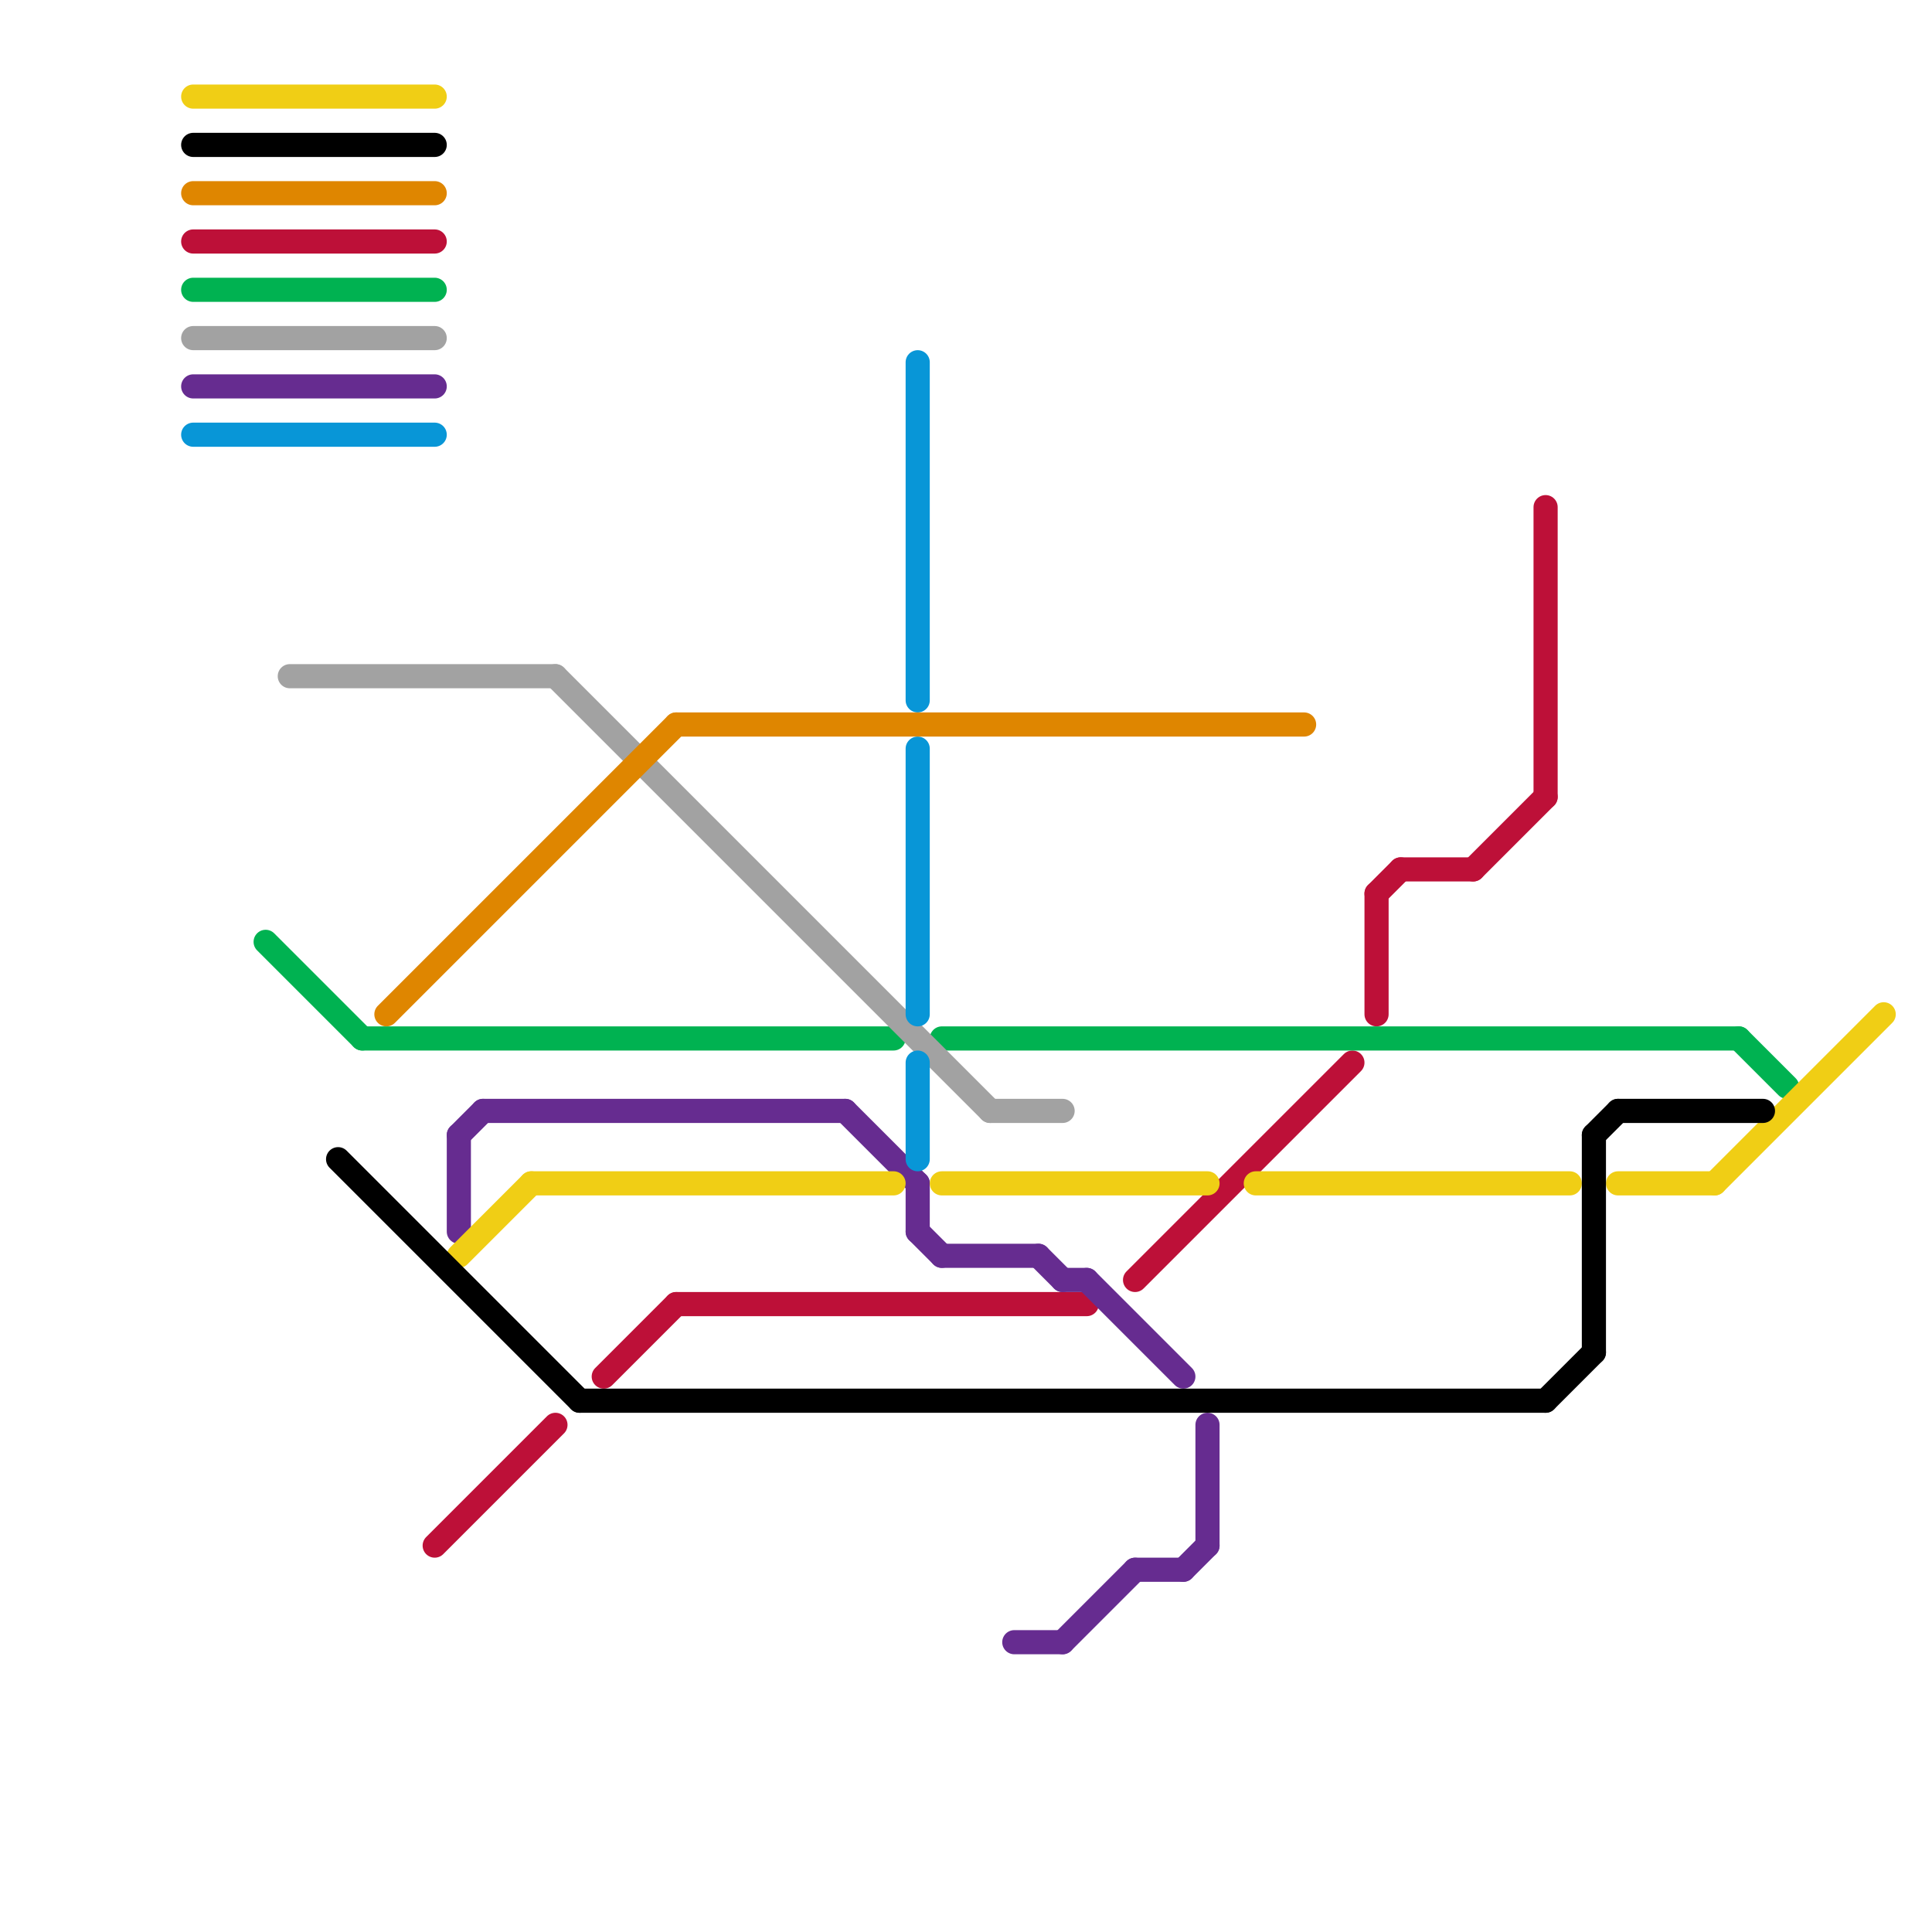 
<svg version="1.1" xmlns="http://www.w3.org/2000/svg" viewBox="0 0 80 80">
<style>text { font: 1px Helvetica; font-weight: 600; white-space: pre; dominant-baseline: central; } line { stroke-width: 1; fill: none; stroke-linecap: round; stroke-linejoin: round; } .c0 { stroke: #bd1038 } .c1 { stroke: #00b251 } .c2 { stroke: #a2a2a2 } .c3 { stroke: #662c90 } .c4 { stroke: #0896d7 } .c5 { stroke: #f0ce15 } .c6 { stroke: #000000 } .c7 { stroke: #df8600 }</style><defs><g id="wm-xf"><circle r="1.2" fill="#000"/><circle r="0.9" fill="#fff"/><circle r="0.6" fill="#000"/><circle r="0.3" fill="#fff"/></g><g id="wm"><circle r="0.6" fill="#000"/><circle r="0.3" fill="#fff"/></g></defs><line class="c0" x1="18" y1="64" x2="23" y2="59"/><line class="c0" x1="8" y1="10" x2="18" y2="10"/><line class="c0" x1="57" y1="37" x2="58" y2="36"/><line class="c0" x1="61" y1="36" x2="64" y2="33"/><line class="c0" x1="47" y1="53" x2="56" y2="44"/><line class="c0" x1="57" y1="37" x2="57" y2="42"/><line class="c0" x1="28" y1="54" x2="45" y2="54"/><line class="c0" x1="25" y1="57" x2="28" y2="54"/><line class="c0" x1="64" y1="21" x2="64" y2="33"/><line class="c0" x1="58" y1="36" x2="61" y2="36"/><line class="c1" x1="72" y1="43" x2="74" y2="45"/><line class="c1" x1="8" y1="12" x2="18" y2="12"/><line class="c1" x1="11" y1="39" x2="15" y2="43"/><line class="c1" x1="39" y1="43" x2="72" y2="43"/><line class="c1" x1="15" y1="43" x2="37" y2="43"/><line class="c2" x1="8" y1="14" x2="18" y2="14"/><line class="c2" x1="12" y1="28" x2="23" y2="28"/><line class="c2" x1="23" y1="28" x2="41" y2="46"/><line class="c2" x1="41" y1="46" x2="44" y2="46"/><line class="c3" x1="44" y1="53" x2="45" y2="53"/><line class="c3" x1="19" y1="47" x2="20" y2="46"/><line class="c3" x1="47" y1="65" x2="49" y2="65"/><line class="c3" x1="43" y1="52" x2="44" y2="53"/><line class="c3" x1="35" y1="46" x2="38" y2="49"/><line class="c3" x1="42" y1="68" x2="44" y2="68"/><line class="c3" x1="8" y1="16" x2="18" y2="16"/><line class="c3" x1="38" y1="49" x2="38" y2="51"/><line class="c3" x1="38" y1="51" x2="39" y2="52"/><line class="c3" x1="39" y1="52" x2="43" y2="52"/><line class="c3" x1="44" y1="68" x2="47" y2="65"/><line class="c3" x1="50" y1="59" x2="50" y2="64"/><line class="c3" x1="49" y1="65" x2="50" y2="64"/><line class="c3" x1="45" y1="53" x2="49" y2="57"/><line class="c3" x1="20" y1="46" x2="35" y2="46"/><line class="c3" x1="19" y1="47" x2="19" y2="51"/><line class="c4" x1="38" y1="31" x2="38" y2="42"/><line class="c4" x1="38" y1="15" x2="38" y2="29"/><line class="c4" x1="8" y1="18" x2="18" y2="18"/><line class="c4" x1="38" y1="44" x2="38" y2="48"/><line class="c5" x1="19" y1="52" x2="22" y2="49"/><line class="c5" x1="22" y1="49" x2="37" y2="49"/><line class="c5" x1="67" y1="49" x2="71" y2="49"/><line class="c5" x1="8" y1="4" x2="18" y2="4"/><line class="c5" x1="71" y1="49" x2="78" y2="42"/><line class="c5" x1="39" y1="49" x2="50" y2="49"/><line class="c5" x1="52" y1="49" x2="65" y2="49"/><line class="c6" x1="64" y1="58" x2="66" y2="56"/><line class="c6" x1="24" y1="58" x2="64" y2="58"/><line class="c6" x1="8" y1="6" x2="18" y2="6"/><line class="c6" x1="14" y1="48" x2="24" y2="58"/><line class="c6" x1="67" y1="46" x2="73" y2="46"/><line class="c6" x1="66" y1="47" x2="66" y2="56"/><line class="c6" x1="66" y1="47" x2="67" y2="46"/><line class="c7" x1="28" y1="30" x2="54" y2="30"/><line class="c7" x1="8" y1="8" x2="18" y2="8"/><line class="c7" x1="16" y1="42" x2="28" y2="30"/>
</svg>

